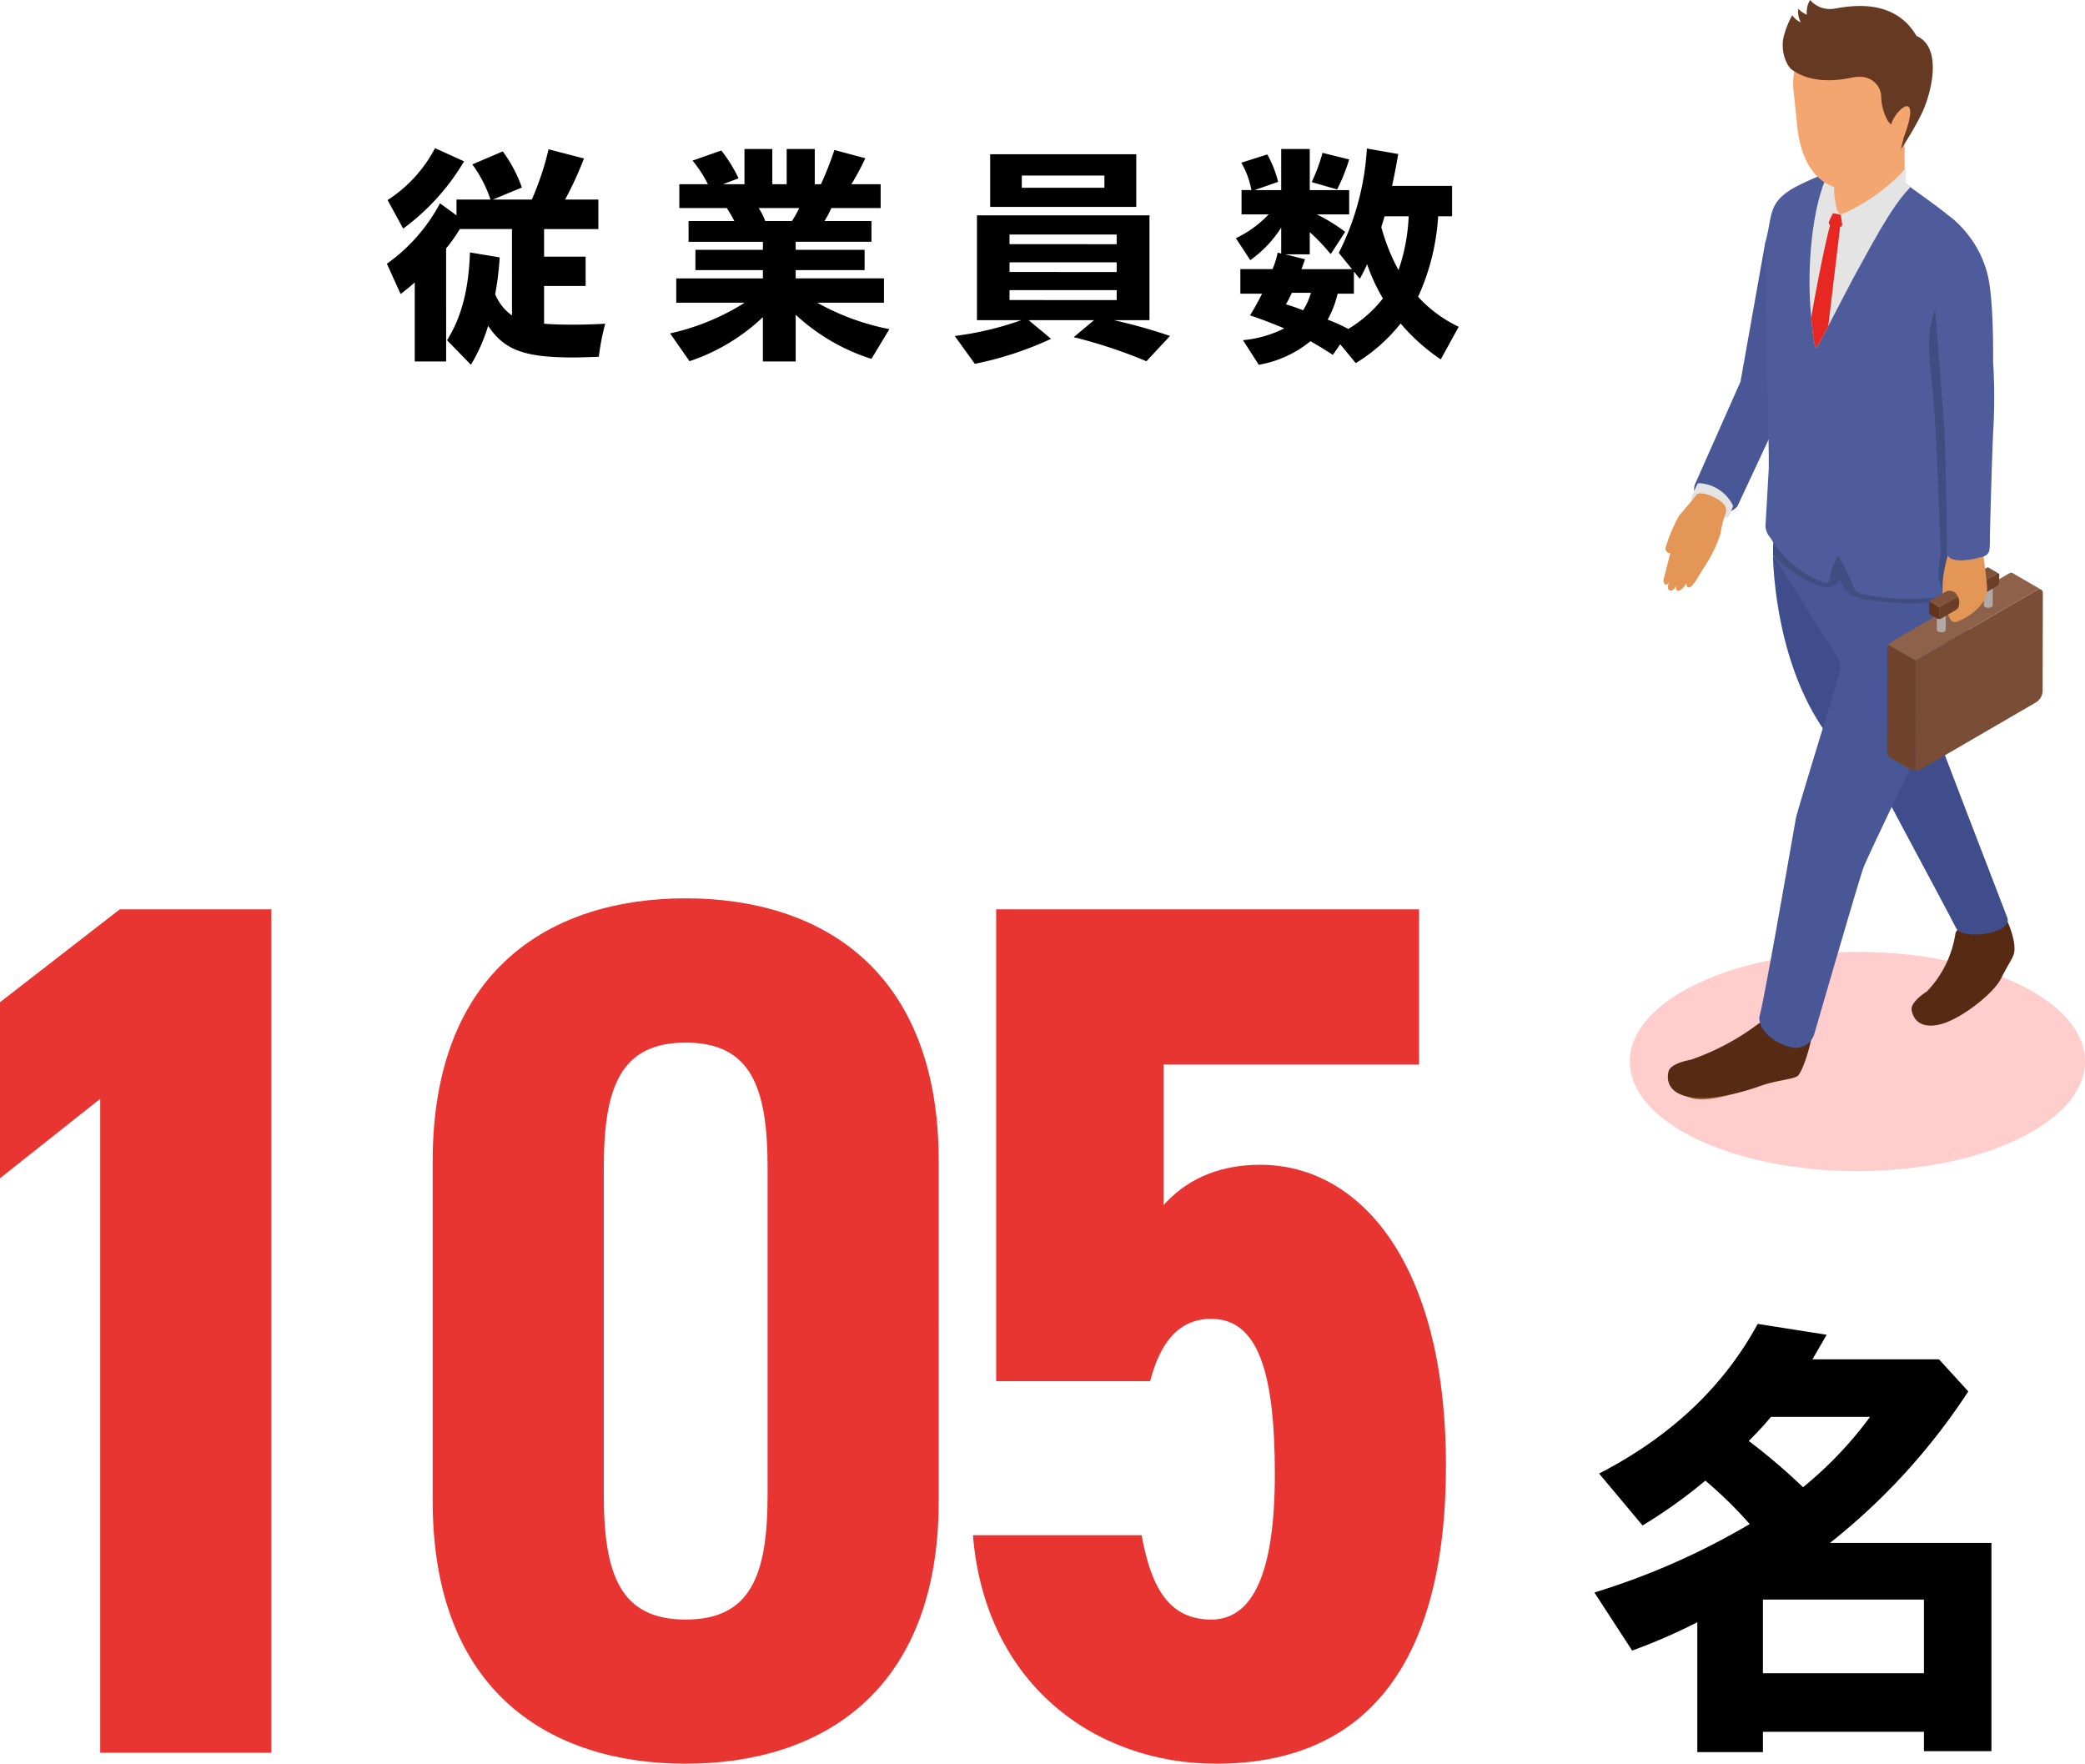 <svg xmlns="http://www.w3.org/2000/svg" xmlns:xlink="http://www.w3.org/1999/xlink" width="247.345" height="209.225" viewBox="0 0 247.345 209.225">
  <defs>
    <clipPath id="clip-path">
      <rect id="長方形_458" data-name="長方形 458" width="45" height="130.42" fill="none"/>
    </clipPath>
  </defs>
  <g id="グループ_6251" data-name="グループ 6251" transform="translate(-962.655 -776.08)">
    <path id="パス_13237" data-name="パス 13237" d="M-49.155-100.05h-17.98l-14.21,11.02v20.88l11.89-9.425V0h20.3ZM0,1.3c15.95,0,30.015-8.41,30.015-31.175V-70.18c0-22.765-14.065-31.175-30.015-31.175s-30.015,8.41-30.015,31.175v40.31C-30.015-7.105-15.95,1.3,0,1.3ZM0-15.8c-7.685,0-9.715-5.22-9.715-14.79v-38.86c0-9.57,2.03-14.79,9.715-14.79s9.715,5.22,9.715,14.79v38.86C9.715-21.025,7.685-15.8,0-15.8Zm62.35-35.67c5.51,0,7.54,6.235,7.54,18.415,0,11.745-2.61,17.255-7.54,17.255s-7.1-3.625-8.265-10.005H34.075C35.525-8.12,48.575,1.3,62.93,1.3c17.69,0,27.26-11.745,27.26-35.38,0-23.925-10.15-35.67-22.04-35.67-5.51,0-9.135,2.175-11.455,4.785V-81.635H87V-100.05H36.83v55.97H55.1C56.26-48.575,58.435-51.475,62.35-51.475Z" transform="translate(1044 984)" fill="#e83532"/>
    <path id="パス_13238" data-name="パス 13238" d="M-12.992,3.92h7.784V1.512h19.1v2.3H21.9v-24.7H2.744A75.387,75.387,0,0,0,19.152-38.864L15.68-42.672H.672l1.68-2.912-8.176-1.288c-4.088,7.5-10.36,13.384-18.816,17.752l5.152,6.16a59.664,59.664,0,0,0,7.448-5.32,49.223,49.223,0,0,1,5.264,5.152A85.528,85.528,0,0,1-25.2-15.008l4.48,6.888a68.453,68.453,0,0,0,7.728-3.36ZM-.448-27.5a72.168,72.168,0,0,0-6.44-5.488c.952-.952,1.848-1.9,2.632-2.856H7.5A45.582,45.582,0,0,1-.448-27.5ZM-5.208-5.432v-8.736h19.1v8.736Z" transform="translate(1177 980)"/>
    <path id="パス_13239" data-name="パス 13239" d="M-61.516-13.8a26.933,26.933,0,0,0,7.224-7.98l-3.444-1.568a16.314,16.314,0,0,1-5.628,6.16ZM-53.48,2.352a20.571,20.571,0,0,0,2.044-4.62c1.9,2.856,4.284,3.752,10.052,3.752.9,0,1.792-.028,3.08-.084a27.64,27.64,0,0,1,.756-3.92c-1.4.084-2.716.112-3.92.112-1.176,0-2.324-.028-3.332-.112V-7h4.928v-3.472H-44.8v-3.276h6.44v-3.5h-3.948a41.114,41.114,0,0,0,2.24-4.872l-4.2-1.092a33.875,33.875,0,0,1-1.988,5.964h-4.62l3.444-1.428A16.492,16.492,0,0,0-49.7-22.96l-3.612,1.54a15.179,15.179,0,0,1,2.156,4.172h-4.032v1.876l-1.96-1.428a20.786,20.786,0,0,1-6.3,7.168l1.624,3.584a20.568,20.568,0,0,0,1.68-1.372V1.96h3.724V-11.452a18.864,18.864,0,0,0,1.624-2.3h6.188V-3.5A5.723,5.723,0,0,1-50.6-6.02a35.866,35.866,0,0,0,.532-4.368l-3.528-.588c-.14,4.368-1.008,7.7-2.716,10.416Zm34.636-.392h3.892V-3.584A23.765,23.765,0,0,0-5.964,1.652l2.128-3.528A28.683,28.683,0,0,1-12.4-5.012H-4.48V-7.9H-14.952v-.98h8.176v-2.408h-8.176v-.952h8.988V-14.7h-5.572a11.4,11.4,0,0,0,.812-1.54h5.852v-2.828H-8.344a29.83,29.83,0,0,0,1.652-3.08l-3.668-.98a36.62,36.62,0,0,1-1.6,4.06h-.728V-23.24h-3.332v4.172h-1.708V-23.24h-3.3v4.172h-2.548l1.848-.7a17.928,17.928,0,0,0-2.044-3.3l-3.416,1.2a14.423,14.423,0,0,1,1.82,2.8h-3.388v2.828h5.628a15,15,0,0,1,.9,1.54h-5.432v2.464h8.82v.952h-8.008v2.408h8.008v.98H-29.12v2.884H-21a27.765,27.765,0,0,1-8.848,3.64l2.3,3.3A23.349,23.349,0,0,0-18.844-3.3Zm.28-16.66a7.166,7.166,0,0,0-.784-1.54h4.816A11.179,11.179,0,0,1-15.4-14.7ZM8.12-16.38H25.452v-6.244H8.12Zm3.752-2.268V-20.1h9.8v1.456ZM6.3,2.24A40.328,40.328,0,0,0,15.344-.728L12.684-2.94H20.44L18.032-.924a58.746,58.746,0,0,1,8.624,2.856l2.8-3A63.664,63.664,0,0,0,22.792-2.94H27.02V-15.372H6.552V-2.94h5.264a37.518,37.518,0,0,1-7.9,1.876Zm4.116-14.2V-13.1H23.128v1.148Zm0,3.3V-9.8H23.128v1.148Zm0,3.332V-6.5H23.128V-5.32ZM39.984,2.352a13.191,13.191,0,0,0,6.132-2.8c1.4.812,1.512.9,2.66,1.624l.868-1.26,1.848,2.24a20.349,20.349,0,0,0,5.32-4.7,23.526,23.526,0,0,0,4.76,4.256L63.7-2.156a15.737,15.737,0,0,1-4.816-3.556,26.867,26.867,0,0,0,2.38-9.548h1.652v-3.612H55.8c.364-1.708.532-2.632.728-3.78L52.808-23.3A31.381,31.381,0,0,1,49.476-10.92l1.568,1.932H45.052l.42-1.176-2.352-.588h2.912v-2.632A23.51,23.51,0,0,1,48.3-11.032l.224.252,1.708-2.632a19.548,19.548,0,0,0-3.36-2.072h3.836v-2.884H46.032V-23.24H42.644v4.872H39.48l2.8-.98A13.106,13.106,0,0,0,40.992-22.6l-3.08.98a10.163,10.163,0,0,1,1.2,3.248H37.94v2.884h3.22a13.32,13.32,0,0,1-3.892,2.828l1.708,2.6a13.714,13.714,0,0,0,3.668-3.864v3.08l-.42-.112a8.7,8.7,0,0,1-.616,1.96H37.8v2.912h2.576c-.448.9-.924,1.764-1.428,2.576,1.568.532,2.3.812,4.06,1.54a13.522,13.522,0,0,1-4.9,1.4Zm9.3-20.8a23.253,23.253,0,0,0,1.428-3.556l-3.164-.784a20.581,20.581,0,0,1-1.288,3.472Zm7.28,9.576a23.933,23.933,0,0,1-2.044-5.1l.392-1.288h2.856A22.31,22.31,0,0,1,56.56-8.876ZM50.6-1.9A19.677,19.677,0,0,0,48.16-3a11.966,11.966,0,0,0,1.176-3.08h1.932V-8.708l.7.868c.364-.644.644-1.232.868-1.736a22.092,22.092,0,0,0,1.876,4.06A15.06,15.06,0,0,1,50.6-1.9ZM45.248-4.116c-.84-.308-1.176-.448-2.044-.7a12.8,12.8,0,0,0,.7-1.372h2.268A7.933,7.933,0,0,1,45.248-4.116Z" transform="translate(1072 817)"/>
    <g id="グループ_5999" data-name="グループ 5999">
      <ellipse id="楕円形_18" data-name="楕円形 18" cx="27" cy="13" rx="27" ry="13" transform="translate(1156 889)" fill="#ffcdcc"/>
      <g id="グループ_586" data-name="グループ 586" transform="translate(1160 776.08)">
        <g id="グループ_585" data-name="グループ 585" clip-path="url(#clip-path)">
          <path id="パス_471" data-name="パス 471" d="M5.143,67.873l5.324-12.007L13.4,39.384l3.3,7.7v3.58l-1.864,9.85L10.1,70.653a2.112,2.112,0,0,1-2.658.466L5.581,69.783a1.48,1.48,0,0,1-.438-1.91" transform="translate(-1.335 -10.595)" fill="#4a5796"/>
          <path id="パス_472" data-name="パス 472" d="M9.413,80.991a4.749,4.749,0,0,0-3.99-2.58.212.212,0,0,0-.2.118l-.673,1.4a.483.483,0,0,0-.011.393l.05.119a4.089,4.089,0,0,0,3.58,2.091h.408a.453.453,0,0,0,.416-.278l.425-.989a.394.394,0,0,0,0-.273" transform="translate(-1.211 -21.094)" fill="#e4e4e4"/>
          <path id="パス_473" data-name="パス 473" d="M4.62,89.148c.351-.52.749-1.176.9-1.455a15.335,15.335,0,0,0,1.259-2.91,10.976,10.976,0,0,1,.458-1.991,1.8,1.8,0,0,0,.181-.7c.091-.7-.854-1.279-1.338-1.531-.906-.472-1.942-.644-2.156-.344s-1.8,2.189-2.017,2.4A17.607,17.607,0,0,0,.238,86.568a.568.568,0,0,0,.558.607L.055,90.119c-.148.45.032.708.19.766s.425-.23.425-.23c-.072.069-.34.752.079.935s.857-.693.857-.693-.317.6.088.718,1.1-.955,1.1-.955-.234.474.2.565,1.327-1.632,1.629-2.077" transform="translate(0 -21.54)" fill="#e49656"/>
          <path id="パス_474" data-name="パス 474" d="M32.6,121.507a.676.676,0,0,1,.078.2,8.352,8.352,0,0,0,1.391,3.012c1.115,1.485,9.211,15.494,9.658,17.944a6.183,6.183,0,0,1-.417,5.48,13.453,13.453,0,0,1-3.337,3.492c-1.188,1-.107,1.977.238,2.34,1.124,1.183,9.138-8.083,9.827-8.552,1-.681-1.308-4.219-1.869-5.33-2.143-4.245-2.62-10.539-6.5-17.845a1,1,0,0,1-.08-.173" transform="translate(-8.771 -32.688)" fill="#a86436"/>
          <path id="パス_475" data-name="パス 475" d="M50.046,146.214c.787.289,2.955,4.686,2.3,6.4-.265.7-.547.965-1.488,2.811s-4.9,4.906-7.311,5.444-3.134-.795-3.286-1.727c-.145-.891,1.46-1.976,1.753-2.166a.638.638,0,0,0,.088-.066,12.632,12.632,0,0,0,3.344-6.773c.129-.983,1.59-.769,2.724-.938.488-.073.8.892,1.232.52,1.921-1.656.075-3.71.641-3.5" transform="translate(-10.829 -39.33)" fill="#572a14"/>
          <path id="パス_476" data-name="パス 476" d="M31.594,117.741c2.282,4.516,9.749,18.267,11.627,21.943.742,1.45,6.8.632,6.054-1.282C48.3,135.9,40.242,114.921,40,114.177l-6.013-4.295Z" transform="translate(-8.499 -29.56)" fill="#404d8c"/>
          <path id="パス_477" data-name="パス 477" d="M17.768,90.05s0,11.546,5.672,20.219c2.746,4.2,8.838,9.549,8.838,9.549L31.143,106.84Z" transform="translate(-4.78 -24.225)" fill="#404d8c"/>
          <path id="パス_478" data-name="パス 478" d="M34.975,101.828c2.787-10.936,1.059-15.984.855-17.223a.747.747,0,0,0-.156-.355c-3.858-4.679-16.1-3.794-16.43-.474-.277,2.774.267,10.237.466,12.757a1.861,1.861,0,0,0,.746,1.349l1.2.893c.164.121,1.29.308,1.314.509,1.284,10.549-5.536,15.68-5.593,16.652a.7.7,0,0,1-.093.314,9.466,9.466,0,0,0-.953,3.821c-.417,4.714-1.946,16.707-3.74,22.369a5.94,5.94,0,0,1-2.045,3.212c-2.1,1.447-5.519,2.5-7.356,3.172a1.2,1.2,0,0,0-.137.075A5.114,5.114,0,0,1,2,149.176c-.409.064-.487,1.1.121,1.382a.427.427,0,0,0,.023.138c1.632,3.716,9.45-.493,12.808-1.056,2.573-.431,2.191-3.932,2.451-4.961,1.469-5.819,1.157-8.112,2.775-11.221a41.308,41.308,0,0,0,3.532-9.609c.311-1.51,8.242-15.3,11.245-21.785.034-.072,0-.16.02-.236" transform="translate(-0.452 -21.793)" fill="#a86436"/>
          <path id="パス_479" data-name="パス 479" d="M17.769,166.388c.4.789-1.03,5.464-1.687,5.892s-2.477.472-4.528,1.214-5.727,1.721-8.285,1.264-2.72-2.046-2.488-3.014c.222-.927,2.234-1.327,2.586-1.39a.738.738,0,0,0,.105-.027,29.067,29.067,0,0,0,7.944-4.231c.806-.664,1.775.552,2.768,1.238.428.295-.026,1.26.574,1.285,2.668.107,2.725-2.8,3.011-2.232" transform="translate(-0.19 -44.631)" fill="#572a14"/>
          <path id="パス_480" data-name="パス 480" d="M40.12,93.507c-.013-.122-.028-.244-.045-.367a2.32,2.32,0,0,0-2.056-2A58.021,58.021,0,0,1,27.2,88.978,33.393,33.393,0,0,1,20.616,86.2a2.3,2.3,0,0,0-3.426,1.952l0,.086a2.312,2.312,0,0,0,.352,1.285l7.274,11.592a2.308,2.308,0,0,1,.251,1.9c-1.145,3.715-5.063,16.456-5.191,17.2-.159.876-3.683,21.234-4.273,23.309-.428,1.51,1.679,3.425,3.816,3.84a2.306,2.306,0,0,0,2.655-1.621c1.3-4.469,5.349-18.427,5.826-19.709.617-1.675,10.8-22.655,11.358-23.857,1.776-3.816,1.141-6.14.865-8.673" transform="translate(-4.182 -23.107)" fill="#4a5796"/>
          <path id="パス_481" data-name="パス 481" d="M40.718,92.756c-.1.046-.211.092-.318.148a10.024,10.024,0,0,1-2.64.762l-.1.015a22.493,22.493,0,0,1-3.465.251,31,31,0,0,1-6.16-.634,2.993,2.993,0,0,1-2.149-1.781c-.061-.138-.118-.276-.174-.4a1.925,1.925,0,0,1-2.374.783,15.334,15.334,0,0,1-5.572-3.715c.072-3,.138-5.076.138-5.076a27.187,27.187,0,0,0,9.9,5.122,57.892,57.892,0,0,0,12.48,2.3,13.592,13.592,0,0,1,.435,2.226" transform="translate(-4.78 -22.357)" fill="#3f4d80"/>
          <path id="パス_482" data-name="パス 482" d="M41.356,75.49a1.656,1.656,0,0,1-.031.327c-.01.056-.026.107-.036.159-.23.768-1.008,1.013-1.893,1.438a8.558,8.558,0,0,1-2.226.634l-.092.015a26.926,26.926,0,0,1-9.072-.372,1.456,1.456,0,0,1-1.041-.87c-.8-1.929-1.672-3.708-1.9-3.6a9.35,9.35,0,0,0-.96,2.883.387.387,0,0,1-.52.266,12.371,12.371,0,0,1-6.179-4.889c-.435-.752-.988-1.085-.845-2.272l.359-6.3c.005-.036.005-1.735.005-1.776l-.42-25.114c.922-3.172.159-4.8,3.72-6.678.629-.333,2.067-1,3.039-1.371.037-.015.072-.031.1-.041A4.815,4.815,0,0,1,24,27.713c3.4-.844,5.305-1.566,8.094.512.45.333.871.64,1.264.931.128.1.251.184.374.276.072.051.138.1.2.148,1.816,1.315,3.126,2.226,4.462,3.336a9.7,9.7,0,0,1,3.648,5.833c.614,3.06-.594,30.732-.691,36.739" transform="translate(-4.441 -7.229)" fill="#4f5c9b"/>
          <path id="パス_483" data-name="パス 483" d="M35.662,29.433c-2.374,2.395-4.856,7.358-6.805,10.838-.333.6-1.8,3.459-2.937,5.623-.7,1.346-1.279,2.425-1.371,2.528-.261.276-.507-1.842-.655-3.515-.051-.568-.087-1.09-.113-1.443-.3-4.2.067-11.5,2.149-15.75,3.4-.844,5.306-1.566,8.095.512.45.333.87.64,1.264.931.128.1.251.184.374.276" transform="translate(-6.373 -7.229)" fill="#e4e4e4"/>
          <path id="パス_484" data-name="パス 484" d="M48.441,79.066c-.23.768-.879,2.61-1.764,3.035-.568.271-.958.884-1.853,1.033l-.594-1.98c-.056-2.845.42-2.61.261-3.6-.174-1.034-.363-13.314-1.059-19.541s-.343-6.928,1.213-11.078c2.789-4.493,3.495,22.867,3.8,32.129" transform="translate(-11.593 -12.494)" fill="#3f4d80"/>
          <path id="パス_485" data-name="パス 485" d="M56,96.018l-.026,11.617a1.644,1.644,0,0,1-.819,1.42L41.5,116.989c-.273.159-.615.219-.615.057l.027-12.739a.411.411,0,0,1,.2-.353l14.267-8.292a.41.41,0,0,1,.615.355" transform="translate(-10.999 -25.72)" fill="#7a4d37"/>
          <path id="パス_486" data-name="パス 486" d="M61.178,95.643l.158.091a.413.413,0,0,0-.158-.091" transform="translate(-16.458 -25.73)" fill="#7a4d37"/>
          <path id="パス_487" data-name="パス 487" d="M39.677,106.5l-.019,9.382-.007,3.6c0,.159-.343.1-.616-.057l-2.269-1.309a.938.938,0,0,1-.471-.817l0-1.347.023-10.761a1.052,1.052,0,0,1,.147-.538Z" transform="translate(-9.764 -28.154)" fill="#70432d"/>
          <path id="パス_488" data-name="パス 488" d="M54.573,94.919l-3.2-1.849a.447.447,0,0,0-.518-.061l-1.012.586-12.96,7.533a1,1,0,0,0-.354.377l3.209,1.85,11.723-6.81,2.748-1.6a.462.462,0,0,1,.361-.029" transform="translate(-9.828 -25.006)" fill="#8e614b"/>
          <path id="パス_489" data-name="パス 489" d="M44.36,97.519v3.436c0,.161.236.291.527.291s.528-.13.528-.291V97.519Z" transform="translate(-11.934 -26.234)" fill="#b2aaa6"/>
          <path id="パス_490" data-name="パス 490" d="M51.985,93.537v3.436c0,.161.236.291.527.291s.528-.13.528-.291V93.537Z" transform="translate(-13.985 -25.163)" fill="#b2aaa6"/>
          <path id="パス_491" data-name="パス 491" d="M52.473,93.183l-.01.871a.6.6,0,0,1-.3.514L47.225,97.44c-.1.058-.223.08-.223.02l.01-1.277a.149.149,0,0,1,.074-.128l5.164-3a.148.148,0,0,1,.223.129" transform="translate(-12.644 -25.028)" fill="#6b3e28"/>
          <path id="パス_492" data-name="パス 492" d="M54.347,93.048l.057.033a.153.153,0,0,0-.057-.033" transform="translate(-14.62 -25.032)" fill="#6b3e28"/>
          <path id="パス_493" data-name="パス 493" d="M46.563,96.98l-.007.062,0,1.3c0,.058-.124.037-.223-.02l-.822-.474a.34.34,0,0,1-.17-.3v-.488l.008-.561a.379.379,0,0,1,.053-.194Z" transform="translate(-12.197 -25.909)" fill="#61341e"/>
          <path id="パス_494" data-name="パス 494" d="M51.957,92.786,50.8,92.117a.161.161,0,0,0-.187-.023l-.366.213-4.691,2.727a.353.353,0,0,0-.128.137l1.162.67,4.243-2.466.995-.578a.168.168,0,0,1,.131-.01" transform="translate(-12.22 -24.77)" fill="#7f523c"/>
          <path id="パス_495" data-name="パス 495" d="M36.028,22.3v5.079a.732.732,0,0,1-.136.429,17.15,17.15,0,0,1-4.256,4.25c-1.736,1.064-4.016.323-4.016-1.6,0-.656.118-3.86.135-4.823a.74.74,0,0,1,.188-.481l3.311-3.72a.742.742,0,0,1,.634-.244l3.477.374a.743.743,0,0,1,.663.738" transform="translate(-7.43 -5.699)" fill="#f3a66f"/>
          <path id="パス_496" data-name="パス 496" d="M44.061,46.054c.042.569.746,9.979,1.422,13.778a.647.647,0,0,1,.01.172,53.357,53.357,0,0,0,.145,9.095,28.7,28.7,0,0,1,.007,7.308.665.665,0,0,1-.018.077c-.1.333-1.115,3.577-.461,5.87.7,2.455,1.065,2.276,1.484,2.172s3.733-1.568,3.587-4.145c-.044-.762-.461-3.911-.542-4.457a.708.708,0,0,1-.005-.162c.086-1.116,1.039-13.908,1.039-15.006,0-.551-.132-3.947-.314-8.066-.051-1.169.1-4.539,0-5.649-.3-3.148-.446-4.668-1.982-6.434-1.324-1.522-4.441.111-4.374,5.39,0,.02,0,.038,0,.058" transform="translate(-11.852 -10.778)" fill="#e49656"/>
          <path id="パス_497" data-name="パス 497" d="M34.988,13.281l.109-.873C35.764,8,34.65,4.663,29.585,3.4a7.269,7.269,0,0,0-7.82,3.948,8.657,8.657,0,0,0-.72,3.947l.429,4.092c.36,4.82,2.539,7.5,5.252,7.842,3.381.43,4.8-.985,6.509-3.667a12.4,12.4,0,0,0,1-1.879,6.037,6.037,0,0,0,1.371-3.215,1.129,1.129,0,0,0-.621-1.183" transform="translate(-5.655 -0.87)" fill="#f3a66f"/>
          <path id="パス_498" data-name="パス 498" d="M44.285,51.071s-.374-6.425-.711-7.467.781-9.426,2.091-8.487a12.619,12.619,0,0,1,4.482,6.868c.766,3.058.656,10.3.656,10.3a69.368,69.368,0,0,1,.017,8.278c-.1,1.429-.411,12.229-.4,13.071a7.635,7.635,0,0,1-.041.97.988.988,0,0,1-.711.836c-1.373.4-4.816,1.187-4.361-1.091.1-.511-.2-12.857-.306-14.3-.22-3.026-.679-8.969-.715-8.985" transform="translate(-11.706 -9.427)" fill="#4f5c9b"/>
          <path id="パス_499" data-name="パス 499" d="M28.433,32.722c-.716.13-.716-1.692-.975-2.756a5.452,5.452,0,0,0-.17,3.342A3.9,3.9,0,0,0,29.1,35.291S31.08,34.042,32.6,33.22a10.706,10.706,0,0,0,3.417-3.594l.02-2.281-.062-.124c-.29.663-3.572,3.859-7.537,5.5" transform="translate(-7.29 -7.323)" fill="#e4e4e4"/>
          <path id="パス_500" data-name="パス 500" d="M27.64,36.05c.02-.1-.157-1.177-.157-1.236a4.455,4.455,0,0,0-.942-.2,8.8,8.8,0,0,0-.49,1.079s.039.3.151.349c-.529,1.908-1.569,7.025-2.233,10.944.148,1.673.394,3.792.655,3.515.092-.1.67-1.182,1.371-2.528.515-4.354,1.248-10.441,1.4-11.729.088-.047.229-.131.243-.2" transform="translate(-6.448 -9.313)" fill="#e62722"/>
          <path id="パス_501" data-name="パス 501" d="M18.92,158.815h0Z" transform="translate(-5.09 -42.724)" fill="#4b4b4b"/>
          <path id="パス_502" data-name="パス 502" d="M46.954,96.794a1.673,1.673,0,0,1,.1,1.172.7.7,0,0,1-.319.422l-1.781,1.031c-.1.056-.225.077-.225.02v-.02l.005-.675v-.087l.005-.5a.156.156,0,0,1,.072-.123l.005-.005.9-.522,1.228-.716Z" transform="translate(-12.034 -26.039)" fill="#6b3e28"/>
          <path id="パス_503" data-name="パス 503" d="M44.3,98.3l-.007.062,0,1.3c0,.058-.124.037-.223-.02l-.822-.474a.34.34,0,0,1-.17-.3v-.488l.008-.561a.379.379,0,0,1,.053-.194Z" transform="translate(-11.587 -26.265)" fill="#61341e"/>
          <path id="パス_504" data-name="パス 504" d="M46.525,96.547l-1.228.716-.9.522-.005.005-.072.041-1.162-.67a.368.368,0,0,1,.128-.138l1.842-1.069a.039.039,0,0,1,.02-.01,1.126,1.126,0,0,1,.993.107,1.258,1.258,0,0,1,.384.5" transform="translate(-11.61 -25.792)" fill="#7f523c"/>
          <path id="パス_505" data-name="パス 505" d="M20.592,8.372c-.678-.325-1.5-2.062-1.178-3.822a10.331,10.331,0,0,1,1.058-2.74l.026.037a2.37,2.37,0,0,0,.988.8,2.591,2.591,0,0,1-.311-1.4l.013-.213.133.129a2.958,2.958,0,0,0,.882.588L22.2,1.657a2.762,2.762,0,0,1,.37-1.618L22.588,0a3.1,3.1,0,0,0,2.836,1.033c1.79-.3,7.1-1.372,9.785,3.222,3.282,1.432,1.632,7.2.594,9.28A36.476,36.476,0,0,1,33.362,17.7l.356-1.456s1.074-2.685.656-3.46-1.969,1.015-2.148,1.969c-.537-.239-1.193-1.969-1.193-3.222s-1.1-2.824-3.46-2.327c-1.02.214-4.475.895-6.981-.836" transform="translate(-5.203)" fill="#663923"/>
        </g>
      </g>
    </g>
  </g>
</svg>
